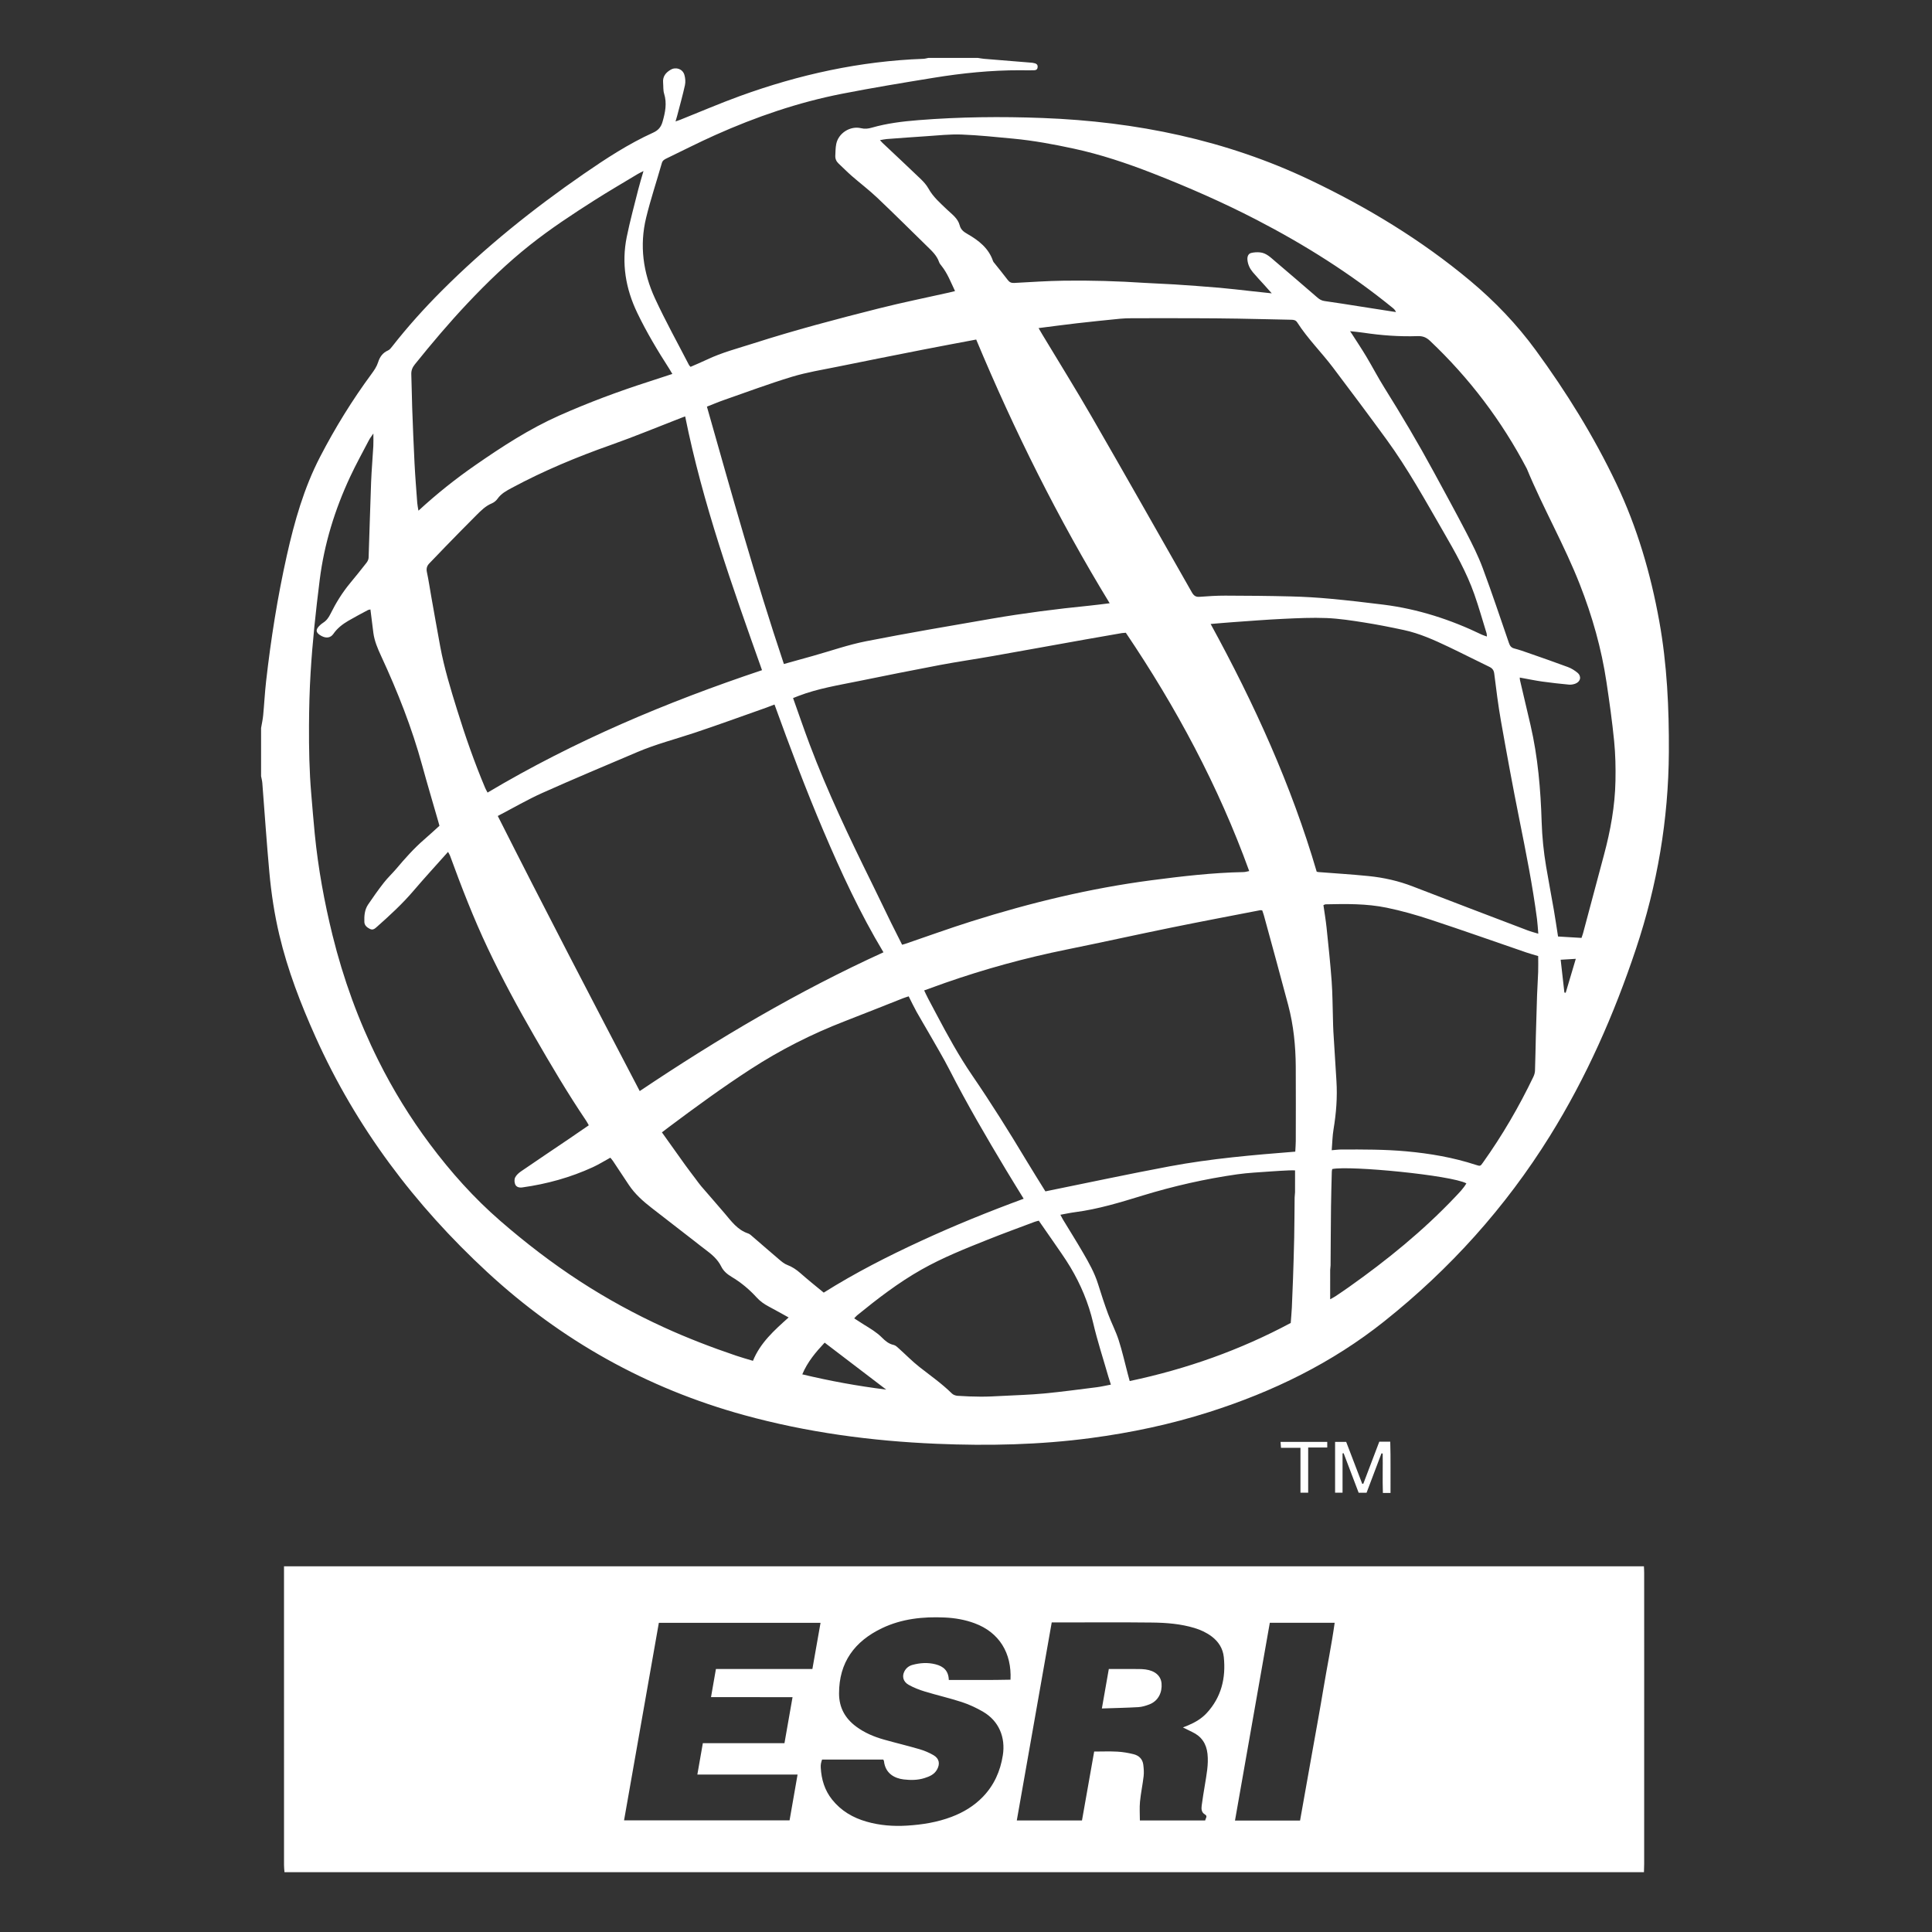 <?xml version="1.0" encoding="utf-8"?>
<!-- Generator: Adobe Illustrator 24.1.2, SVG Export Plug-In . SVG Version: 6.00 Build 0)  -->
<svg version="1.1" id="Layer_1" xmlns="http://www.w3.org/2000/svg" xmlns:xlink="http://www.w3.org/1999/xlink" x="0px" y="0px"
	 viewBox="0 0 1000 1000" style="enable-background:new 0 0 1000 1000;" xml:space="preserve">
<rect x="0" y="0" width="1000" height="1000" fill="#333333" stroke="none"/>
<style type="text/css">
	.st0{fill:#FFFFFF;}
</style>
<path class="st0" d="M139.42,451.54c0.99,10.88,2.63,21.7,5.15,32.34c4.32,18.28,11.07,35.72,18.74,52.82
	c21.03,46.88,51.37,87.06,88.91,121.76c38.22,35.33,82.55,60.13,132.86,73.98c32.64,8.98,65.93,13.44,99.68,14.86
	c26.73,1.13,53.39,0.56,79.96-2.98c20.79-2.77,41.24-7.09,61.22-13.47c32.84-10.47,63.38-25.3,90.52-46.91
	c34.07-27.12,62.75-58.96,85.75-95.94c18.91-30.4,33.22-62.9,44.54-96.81c11.06-33.09,16.86-66.99,17.05-101.91
	c0.12-22.72-0.92-45.31-4.96-67.71c-4.46-24.71-11.46-48.64-22.26-71.32c-11.6-24.37-25.77-47.24-41.69-69
	c-9.78-13.37-21.19-25.28-33.89-35.9c-25.23-21.09-53.16-38-82.73-52.1c-43.75-20.86-90.3-30.33-138.49-32.17
	c-21.54-0.83-43.1-0.6-64.6,1.12c-8.07,0.65-16.1,1.63-23.91,3.87c-1.87,0.54-3.57,0.77-5.56,0.29c-5.67-1.37-11.78,2.58-12.88,8.19
	c-0.39,1.97-0.38,4.02-0.48,6.04c-0.08,1.6,0.52,2.95,1.7,4.06c2.29,2.14,4.49,4.38,6.85,6.44c4.34,3.78,8.95,7.27,13.12,11.22
	c8.73,8.28,17.26,16.78,25.87,25.19c2.46,2.4,5.01,4.73,6.17,8.13c0.25,0.74,0.81,1.4,1.31,2.03c3.06,3.85,4.76,8.4,6.95,12.99
	c-1.15,0.29-2.1,0.55-3.05,0.76c-12.11,2.72-24.29,5.17-36.32,8.21c-21.73,5.48-43.41,11.19-64.76,18.04
	c-8.17,2.62-16.5,4.76-24.29,8.47c-2.8,1.33-5.68,2.52-8.46,3.74c-0.41-0.46-0.67-0.65-0.8-0.91c-5.92-11.5-12.24-22.83-17.65-34.57
	c-6.12-13.27-8.05-27.36-4.55-41.73c2.32-9.52,5.44-18.84,8.13-28.27c0.4-1.39,1.39-1.89,2.48-2.42
	c8.38-4.04,16.67-8.28,25.15-12.07c21.1-9.44,42.9-16.92,65.6-21.37c15.77-3.09,31.63-5.7,47.49-8.28
	c14.79-2.41,29.68-3.93,44.69-3.89c2.12,0.01,4.25,0.07,6.37,0.02c1.17-0.03,2.59,0.14,2.72-1.64c0.1-1.37-0.59-1.93-2.63-2.24
	c-0.2-0.03-0.4-0.05-0.6-0.06c-8.16-0.66-16.33-1.32-24.49-2c-1.09-0.09-2.18-0.32-3.27-0.48c-8.5,0-17,0-25.5,0
	c-0.88,0.16-1.76,0.45-2.65,0.48c-32.74,1.18-64.32,8.14-95.01,19.29c-10.35,3.76-20.47,8.13-30.7,12.21
	c-0.71,0.28-1.44,0.52-2.57,0.92c0.36-1.23,0.62-2.06,0.84-2.9c1.37-5.28,2.86-10.54,4.03-15.86c0.37-1.69,0.21-3.67-0.28-5.35
	c-0.9-3.08-4.38-4.27-7.13-2.65c-2.51,1.47-4.18,3.49-3.89,6.64c0.17,1.91-0.03,3.93,0.52,5.72c1.56,5.02,0.57,9.76-0.82,14.6
	c-0.79,2.75-2.25,4.42-4.89,5.61c-12.76,5.79-24.44,13.44-35.94,21.37c-26.2,18.09-50.95,37.94-73.48,60.49
	c-9.09,9.1-17.68,18.65-25.61,28.79c-0.61,0.78-1.29,1.68-2.14,2.05c-2.75,1.19-4.29,3.38-5.13,6.05c-0.72,2.28-1.99,4.16-3.38,6.04
	c-10.05,13.62-18.9,27.98-26.69,43.02c-8.36,16.14-13.25,33.41-17.2,51.02c-4.82,21.54-8.26,43.31-10.74,65.23
	c-0.66,5.83-0.95,11.7-1.51,17.54c-0.21,2.2-0.71,4.37-1.08,6.55c0,8.3,0,16.6,0,24.9c0.22,1.18,0.55,2.35,0.64,3.54
	C136.98,420.67,138.01,436.12,139.42,451.54z M582.72,327.51c26.04,38.58,47.88,79.21,63.87,123.35c-1.11,0.21-2.03,0.52-2.96,0.53
	c-15.96,0.3-31.76,2.16-47.57,4.22c-31.73,4.15-62.68,11.64-93.14,21.25c-11.55,3.64-22.95,7.78-34.41,11.69
	c-0.46,0.16-0.94,0.27-1.58,0.45c-1.94-3.87-3.87-7.64-5.74-11.44c-3.38-6.9-6.67-13.84-10.07-20.73
	c-11.54-23.39-22.76-46.92-31.98-71.35c-2.99-7.93-5.72-15.96-8.65-24.16c1.11-0.44,1.93-0.77,2.74-1.08
	c10.05-3.87,20.64-5.56,31.11-7.69c14.04-2.86,28.08-5.68,42.15-8.34c9.02-1.7,18.11-3,27.15-4.6c16.09-2.84,32.16-5.77,48.25-8.64
	c6.25-1.12,12.51-2.2,18.77-3.28C581.36,327.59,582.07,327.57,582.72,327.51z M565.05,215.69c-8.28-14.35-17.05-28.42-25.59-42.62
	c-0.56-0.93-1.1-1.88-1.89-3.25c6.9-0.87,13.29-1.74,19.7-2.48c7.51-0.86,15.02-1.63,22.54-2.37c2.01-0.2,4.04-0.25,6.06-0.25
	c10.93-0.02,21.85-0.04,32.78,0c7.38,0.02,14.76,0.08,22.15,0.2c9.19,0.15,18.38,0.41,27.57,0.58c1.28,0.02,2.31,0.19,3.09,1.4
	c5.36,8.37,12.46,15.37,18.43,23.26c9.32,12.33,18.58,24.72,27.69,37.21c11.11,15.22,20.18,31.71,29.59,47.98
	c6.02,10.42,11.95,20.9,15.96,32.3c2.34,6.66,4.25,13.47,6.34,20.22c0.11,0.37,0.08,0.78,0.14,1.59c-1.01-0.37-1.82-0.58-2.57-0.94
	c-16.21-7.84-33.14-13.32-51.04-15.56c-9.1-1.14-18.21-2.2-27.33-3.04c-6.82-0.63-13.68-1.04-20.53-1.21
	c-11.31-0.29-22.63-0.38-33.95-0.41c-4.43-0.01-8.87,0.28-13.3,0.61c-2.04,0.16-3.04-0.66-4.01-2.36
	C599.64,276.23,582.47,245.89,565.05,215.69z M426.2,430.02c9.14,21.47,18.91,42.63,31.08,62.89
	c-44.29,20.18-85.78,44.73-126.16,71.83c-24.76-47.39-49.33-94.5-73.47-142.39c7.98-4.16,15.33-8.46,23.05-11.92
	c16.31-7.3,32.8-14.19,49.25-21.19c9.59-4.08,19.69-6.66,29.55-9.95c12.45-4.15,24.78-8.66,37.15-13.02c1.32-0.47,2.62-1,4.23-1.61
	C408.88,386.74,417.06,408.57,426.2,430.02z M346.16,583.4c13.84-10.36,27.78-20.54,42.29-29.96c15.4-10,31.65-18.23,48.76-24.85
	c10.08-3.89,20.1-7.93,30.15-11.88c0.92-0.36,1.86-0.64,2.97-1.01c1.42,2.8,2.66,5.44,4.07,7.98c2.06,3.7,4.28,7.32,6.37,11
	c3.59,6.32,7.36,12.56,10.67,19.02c9.07,17.74,19.11,34.91,29.36,51.98c2.9,4.84,5.89,9.63,9.05,14.78
	c-18.06,6.65-35.71,13.79-53.01,21.78c-17.25,7.96-34.17,16.56-50.48,26.82c-2.03-1.66-4.05-3.29-6.04-4.95
	c-2.02-1.68-4.03-3.36-6-5.1c-2.06-1.81-4.25-3.32-6.88-4.3c-1.55-0.58-2.92-1.77-4.22-2.87c-4.55-3.85-9.02-7.78-13.54-11.66
	c-0.76-0.65-1.54-1.45-2.45-1.75c-5.52-1.82-8.68-6.31-12.19-10.45c-3.98-4.69-8.07-9.29-12.07-13.96
	c-1.04-1.21-1.95-2.54-2.92-3.82c-1.82-2.42-3.67-4.82-5.44-7.27c-3.95-5.49-7.85-11-12-16.82
	C344.09,584.97,345.11,584.18,346.16,583.4z M415.26,711.36c2.75-6.55,7.05-11.56,11.58-16.41c10.55,8.05,20.95,15.98,31.86,24.3
	C443.81,717.39,429.61,714.79,415.26,711.36z M567.66,718.03c-9.1,1.14-18.19,2.38-27.31,3.24c-7.22,0.68-14.49,0.88-21.74,1.26
	c-3.62,0.19-7.26,0.39-10.88,0.38c-4.03-0.01-8.07-0.18-12.09-0.44c-1.01-0.07-2.24-0.5-2.94-1.2c-5.2-5.14-11.18-9.29-16.89-13.79
	c-3.71-2.92-7.03-6.35-10.56-9.5c-0.81-0.73-1.71-1.64-2.7-1.84c-2.54-0.53-4.37-2.13-6.04-3.8c-2.76-2.77-6.05-4.7-9.32-6.71
	c-1.62-1-3.21-2.06-5.06-3.25c0.61-0.64,1.02-1.16,1.52-1.57c10.59-8.62,21.41-16.95,33.32-23.68
	c10.92-6.18,22.58-10.82,34.21-15.46c8.06-3.22,16.23-6.19,24.35-9.25c0.64-0.24,1.33-0.37,2.14-0.6c2.35,3.37,4.67,6.66,6.94,9.99
	c3.19,4.68,6.54,9.26,9.44,14.11c5.35,8.97,9.35,18.49,11.75,28.75c2.2,9.42,5.24,18.65,7.91,27.97c0.36,1.24,0.78,2.46,1.28,4.04
	C572.33,717.17,570.01,717.74,567.66,718.03z M670.31,617.11c-0.01,0.9-0.2,1.8-0.21,2.71c-0.08,6.98-0.09,13.96-0.23,20.93
	c-0.14,6.96-0.37,13.93-0.6,20.89c-0.17,5.04-0.37,10.08-0.61,15.12c-0.13,2.61-0.38,5.21-0.58,8
	c-26.2,14.03-53.94,23.86-83.35,30.07c-0.38-1.4-0.69-2.54-0.99-3.67c-1.55-5.85-2.86-11.78-4.72-17.54
	c-1.48-4.59-3.77-8.92-5.45-13.46c-1.89-5.11-3.59-10.29-5.2-15.49c-1.81-5.85-4.8-11.12-7.84-16.35
	c-3.35-5.76-6.9-11.41-10.36-17.11c-0.4-0.67-0.74-1.37-1.32-2.45c2.75-0.49,5.18-1.03,7.64-1.35c11.97-1.55,23.46-5.09,34.92-8.6
	c16.05-4.91,32.35-8.61,48.94-10.98c5.87-0.84,11.84-1.06,17.76-1.52c3.01-0.23,6.03-0.37,9.05-0.52c0.99-0.05,1.98-0.01,3.16-0.01
	C670.32,609.7,670.34,613.4,670.31,617.11z M670.69,590.6c0,1.71-0.16,3.41-0.26,5.49c-21.86,1.73-43.62,3.59-65.09,7.61
	c-21.39,4.01-42.67,8.58-64.24,12.95c-3.2-5.18-6.54-10.46-9.76-15.82c-9-15-18.28-29.81-28.16-44.25
	c-6.86-10.02-12.69-20.66-18.36-31.38c-1.46-2.77-2.95-5.52-4.4-8.3c-0.69-1.32-1.31-2.67-2.08-4.26c3.8-1.37,7.28-2.65,10.78-3.88
	c20.61-7.2,41.6-12.96,63.01-17.29c17.89-3.62,35.71-7.59,53.6-11.24c15.51-3.17,31.07-6.1,46.61-9.12c0.19-0.04,0.4,0.04,0.99,0.12
	c0.25,0.75,0.61,1.65,0.86,2.58c4.22,15.49,8.5,30.96,12.6,46.48c2.75,10.39,3.82,21.04,3.89,31.77
	C670.76,564.89,670.71,577.75,670.69,590.6z M753.14,619.6c-16.59,17.5-35.22,32.62-54.87,46.53c-2.31,1.63-4.65,3.22-7,4.79
	c-0.8,0.54-1.68,0.96-2.78,1.58c0-5.33-0.01-10.24,0.01-15.15c0-0.8,0.2-1.6,0.2-2.4c0.08-10.11,0.11-20.22,0.23-30.33
	c0.07-6.06,0.26-12.11,0.41-18.16c0.01-0.48,0.15-0.95,0.22-1.37c9.25-1.88,61.67,3.21,69.44,7.42
	C757.43,615.21,755.23,617.39,753.14,619.6z M796.15,503.07c-0.13,4.03-0.43,8.06-0.57,12.09c-0.24,6.96-0.44,13.93-0.62,20.9
	c-0.16,6.06-0.24,12.12-0.45,18.17c-0.04,1.06-0.39,2.19-0.85,3.15c-7.45,15.52-16.09,30.35-26.09,44.38
	c-1.35,1.9-1.36,1.92-3.74,1.15c-11.66-3.81-23.65-5.86-35.85-6.98c-11.19-1.02-22.39-0.98-33.59-0.95c-1.56,0-3.12,0.22-5.09,0.37
	c0.32-3.86,0.36-7.39,0.94-10.83c1.38-8.3,2.03-16.62,1.5-25.03c-0.54-8.55-1.08-17.1-1.59-25.66c-0.13-2.12-0.14-4.24-0.21-6.36
	c-0.21-6.56-0.2-13.14-0.68-19.68c-0.68-9.24-1.67-18.46-2.63-27.68c-0.41-3.89-1.07-7.76-1.62-11.61c0.51-0.22,0.78-0.42,1.05-0.43
	c10.61-0.24,21.26-0.4,31.68,1.75c7.69,1.58,15.3,3.75,22.76,6.21c16.58,5.47,33.04,11.3,49.56,16.97c1.99,0.68,4.03,1.23,6.11,1.85
	C796.17,497.65,796.24,500.36,796.15,503.07z M790.7,481.56c-19.82-7.55-39.64-15.07-59.42-22.73c-7.41-2.87-15.06-4.59-22.91-5.38
	c-8.62-0.87-17.28-1.39-25.92-2.07c-0.29-0.02-0.58-0.12-0.93-0.2c-13.12-44.78-32.33-86.97-54.89-128.21
	c4.02-0.33,7.69-0.67,11.35-0.93c8.75-0.61,17.49-1.32,26.25-1.73c7.46-0.35,14.94-0.71,22.39-0.41c6.52,0.27,13.04,1.28,19.5,2.3
	c6.87,1.08,13.7,2.44,20.5,3.9c8.15,1.75,15.72,5.17,23.2,8.73c7.03,3.34,13.95,6.9,20.97,10.27c1.61,0.78,2.4,1.71,2.63,3.59
	c1.03,8.2,2.04,16.42,3.48,24.55c2.99,16.89,6.08,33.77,9.46,50.59c3.46,17.22,6.9,34.43,9.19,51.85c0.31,2.37,0.42,4.76,0.67,7.6
	C794.1,482.64,792.36,482.2,790.7,481.56z M810.4,513.86c-0.23-0.04-0.45-0.09-0.68-0.13c-0.63-5.57-1.26-11.13-1.92-16.97
	c2.67-0.16,5.04-0.3,7.83-0.47C813.84,502.3,812.12,508.08,810.4,513.86z M733.78,173.97c2.58-0.09,4.44,0.6,6.4,2.46
	c20.37,19.28,37.06,41.31,50.09,66.14c8.42,20.36,19.45,39.51,27.49,60.05c6.4,16.34,11.16,33.09,13.75,50.44
	c1.52,10.16,2.96,20.35,3.97,30.57c0.67,6.82,0.82,13.72,0.68,20.58c-0.25,12.97-2.56,25.67-5.92,38.18
	c-3.64,13.55-7.24,27.11-10.86,40.67c-0.18,0.67-0.44,1.32-0.8,2.4c-4.19-0.25-8.17-0.49-12.14-0.73c-0.75-4.8-1.4-9.27-2.17-13.73
	c-1.31-7.55-2.76-15.08-4.03-22.65c-1.26-7.56-2.04-15.18-2.28-22.86c-0.52-16.86-1.94-33.63-5.75-50.11
	c-1.79-7.77-3.64-15.52-5.46-23.29c-0.08-0.36-0.08-0.75-0.14-1.39c4.04,0.73,7.86,1.53,11.71,2.08c4.58,0.65,9.2,1.14,13.81,1.58
	c1.06,0.1,2.24-0.12,3.25-0.49c2.76-1.04,3.33-3.84,1.08-5.7c-1.46-1.2-3.16-2.26-4.92-2.91c-6.81-2.54-13.68-4.91-20.54-7.31
	c-2.38-0.83-4.77-1.68-7.21-2.3c-1.6-0.41-2.26-1.37-2.76-2.82c-4.48-12.98-8.81-26.02-13.61-38.89
	c-2.32-6.23-5.33-12.23-8.39-18.14c-5.49-10.58-11.23-21.03-16.91-31.51c-8.04-14.84-16.65-29.35-25.6-43.66
	c-3.27-5.22-6.11-10.7-9.27-15.99c-2.33-3.9-4.86-7.68-7.31-11.51c-0.26-0.4-0.53-0.8-1.15-1.72c2.67,0.3,4.8,0.48,6.92,0.8
	C715.03,173.61,724.38,174.3,733.78,173.97z M490.14,108.44c-3.49-3.36-7.17-6.5-9.57-10.86c-1.01-1.82-2.49-3.46-4-4.92
	c-6.56-6.3-13.21-12.5-19.82-18.73c-0.35-0.33-0.66-0.7-1.29-1.39c1.45-0.24,2.49-0.49,3.53-0.57c6.83-0.51,13.67-1.03,20.51-1.47
	c6.03-0.38,12.09-1.09,18.11-0.87c8.95,0.34,17.88,1.29,26.8,2.13c10.55,0.99,20.96,2.93,31.31,5.16
	c14.05,3.03,27.61,7.59,40.99,12.81c18.26,7.14,36.2,14.99,53.61,24c25.01,12.94,48.74,27.88,70.61,45.69
	c0.66,0.54,1.25,1.14,1.63,2.11c-6.15-0.96-12.3-1.92-18.46-2.88c-6.17-0.96-12.34-1.98-18.52-2.83c-1.53-0.21-2.63-0.89-3.71-1.82
	c-7.27-6.25-14.5-12.55-21.83-18.73c-2.37-2-4.63-4.37-7.98-4.65c-1.46-0.12-3-0.03-4.42,0.31c-1.49,0.35-2.15,1.79-1.96,3.67
	c0.24,2.39,1.27,4.49,2.78,6.29c1.88,2.24,3.91,4.36,5.87,6.54c1.19,1.33,2.38,2.66,3.93,4.4c-3.99-0.43-7.35-0.79-10.7-1.15
	c-5.41-0.58-10.81-1.25-16.22-1.72c-7.83-0.67-15.67-1.23-23.51-1.75c-5.03-0.33-10.07-0.45-15.11-0.78
	c-14.01-0.92-28.04-1.35-42.07-1.15c-8.56,0.12-17.12,0.72-25.68,1.17c-1.45,0.08-2.43-0.31-3.33-1.5
	c-2.24-2.98-4.63-5.86-6.95-8.79c-0.25-0.31-0.56-0.62-0.68-0.98c-2.27-6.77-7.51-10.78-13.34-14.12c-1.95-1.11-3.38-2.23-3.96-4.51
	C495.76,112.95,492.67,110.87,490.14,108.44z M374.71,207.05c11.72-4.09,23.37-8.44,35.24-12.04c7.7-2.33,15.72-3.61,23.63-5.22
	c14.73-3,29.47-5.92,44.22-8.82c9-1.77,18.02-3.43,27.48-5.22c19.71,47.18,42.32,92.63,69.09,136.5c-3.89,0.46-7.21,0.92-10.55,1.25
	c-16.96,1.69-33.85,3.86-50.64,6.75c-21.66,3.74-43.34,7.42-64.91,11.66c-9.28,1.83-18.29,5.01-27.43,7.57
	c-4.95,1.39-9.9,2.76-15.1,4.21c-14.76-44.01-27.15-88.51-39.84-133.21C368.92,209.3,371.78,208.07,374.71,207.05z M354.64,215.53
	c9.08,45.15,24.4,88.04,39.78,131.35c-49.36,16.51-97.07,36.58-142.06,63.36c-0.45-0.87-0.91-1.62-1.25-2.43
	c-5.57-13.23-10.29-26.76-14.54-40.47c-3.35-10.8-6.66-21.61-8.72-32.76c-1.6-8.63-3.11-17.27-4.65-25.91
	c-0.74-4.17-1.34-8.37-2.23-12.51c-0.41-1.91,0-3.29,1.31-4.62c2.76-2.81,5.45-5.7,8.2-8.52c5.37-5.5,10.72-11.01,16.17-16.43
	c2.35-2.34,4.69-4.71,7.88-6.03c1.16-0.48,2.3-1.41,3.02-2.44c1.89-2.68,4.62-4.12,7.38-5.6c16.49-8.87,33.71-16.02,51.36-22.25
	c12.18-4.3,24.12-9.27,36.16-13.93C353.01,216.14,353.56,215.94,354.64,215.53z M214.74,188.58c8.74-10.87,17.73-21.5,27.3-31.65
	c10.14-10.75,20.75-20.98,32.33-30.16c10.63-8.43,21.95-15.88,33.38-23.15c7.33-4.66,14.85-9.03,22.29-13.52
	c0.82-0.5,1.71-0.89,3.03-1.57c-1,3.5-1.94,6.46-2.69,9.46c-2.06,8.22-4.31,16.41-5.99,24.71c-2.75,13.63-0.57,26.68,5.43,39.18
	c4.82,10.05,10.53,19.58,16.55,28.94c0.48,0.75,0.92,1.52,1.64,2.73c-4.37,1.43-8.29,2.73-12.22,4
	c-15.78,5.07-31.29,10.85-46.43,17.59c-15.4,6.86-29.45,16.01-43.26,25.58c-10.22,7.08-19.93,14.8-29.51,23.61
	c-0.25-1.57-0.53-2.77-0.62-3.98c-0.5-6.84-1.06-13.68-1.41-20.53c-0.5-9.68-0.86-19.36-1.22-29.04
	c-0.21-5.65-0.22-11.31-0.45-16.96C212.8,191.75,213.47,190.15,214.74,188.58z M159.94,375.54c0.05-9.09,0.27-18.19,0.82-27.26
	c0.97-16.1,2.71-32.14,4.72-48.15c2.34-18.63,7.81-36.29,15.7-53.23c3.03-6.5,6.51-12.78,9.82-19.14c0.54-1.03,1.29-1.94,2.25-3.38
	c0,2.57,0.09,4.54-0.02,6.5c-0.35,6.24-0.91,12.48-1.15,18.72c-0.5,13.02-0.82,26.04-1.29,39.06c-0.03,0.9-0.53,1.91-1.1,2.64
	c-2.79,3.59-5.66,7.12-8.55,10.62c-4.01,4.86-7.3,10.19-10.08,15.82c-0.92,1.87-2.03,3.46-3.8,4.58c-0.59,0.37-1.14,0.84-1.66,1.31
	c-2.47,2.28-2.24,3.92,0.78,5.54c2.42,1.3,4.71,1.05,6.18-1.08c2.02-2.92,4.71-4.99,7.68-6.74c3.31-1.94,6.72-3.71,10.1-5.53
	c0.4-0.22,0.91-0.25,1.39-0.37c0.52,4.17,0.99,8.15,1.52,12.12c0.57,4.26,2.24,8.14,4.03,12.01c8.5,18.36,15.92,37.12,21.27,56.68
	c2.64,9.64,5.5,19.22,8.26,28.82c0.22,0.76,0.42,1.53,0.65,2.34c-2.69,2.43-5.26,4.83-7.93,7.13c-5.29,4.58-9.91,9.79-14.41,15.12
	c-2.08,2.46-4.47,4.67-6.44,7.2c-2.86,3.66-5.55,7.46-8.15,11.31c-1.82,2.7-2.06,5.88-1.94,9.04c0.07,1.79,1.37,2.83,2.89,3.59
	c1.49,0.75,2.5-0.1,3.5-0.99c6.65-5.9,13.2-11.89,19-18.69c5.76-6.75,11.77-13.29,17.92-20.19c0.44,0.81,0.8,1.34,1.02,1.93
	c5.93,16.23,12.16,32.35,19.56,47.97c7.36,15.54,15.54,30.65,24.13,45.54c8.54,14.8,17.2,29.52,26.77,43.69
	c0.45,0.67,0.81,1.39,1.38,2.37c-3.54,2.43-6.85,4.73-10.19,6.99c-8.29,5.61-16.61,11.18-24.86,16.84c-1.21,0.83-2.46,1.93-3.08,3.2
	c-0.49,1-0.41,2.64,0.09,3.68c0.62,1.28,2.02,1.68,3.65,1.45c12.68-1.77,24.89-5.14,36.53-10.49c3.02-1.39,5.86-3.17,9-4.89
	c0.41,0.5,0.94,1.06,1.37,1.7c2.75,4.12,5.46,8.27,8.21,12.38c3.18,4.77,7.4,8.51,11.89,11.98c7.35,5.68,14.68,11.38,22.02,17.07
	c1.92,1.49,3.8,3.01,5.75,4.46c3.26,2.43,6.32,4.98,8.18,8.76c1.13,2.3,3.07,3.96,5.3,5.29c4.89,2.91,9.23,6.52,13.05,10.73
	c1.8,1.98,3.93,3.45,6.27,4.69c3.28,1.73,6.5,3.57,10.25,5.63c-7.52,6.73-14.67,13.12-18.47,22.45c-3.04-0.92-5.94-1.72-8.79-2.69
	c-12.73-4.32-25.26-9.13-37.48-14.73c-15-6.87-29.44-14.76-43.28-23.75c-14.52-9.43-28.21-19.97-41.26-31.3
	c-13.63-11.83-25.61-25.24-36.4-39.69c-10.19-13.64-19.08-28.08-26.68-43.32c-10.33-20.7-18.16-42.3-23.71-64.75
	c-4.27-17.27-7.44-34.72-9.2-52.43c-0.69-6.92-1.22-13.86-1.82-20.79C160.09,399.17,159.88,387.35,159.94,375.54z"/>
<path class="st0" d="M851.03,862.76c0-16.2,0-32.39-0.01-48.59c0-1.16-0.08-2.33-0.13-3.45c-234.79,0-469.18,0-703.89,0
	c0,1.39,0,2.58,0,3.77c0,50.31,0,100.63,0.01,150.94c0,1.21,0.15,2.41,0.24,3.62c234.55,0,469.11,0,703.66,0
	c0.04-1.42,0.11-2.83,0.11-4.25C851.03,930.79,851.03,896.78,851.03,862.76z M420.49,863.87c-16.72,0-33.18,0-49.93,0
	c-0.84,4.81-1.65,9.43-2.54,14.55c14.21,0.05,28.1-0.01,42.2,0.03c-1.42,8.1-2.78,15.83-4.18,23.81c-14.11,0-28.03,0-42.25,0
	c-0.95,5.44-1.86,10.64-2.84,16.25c17.41,0,34.45,0,51.87,0c-1.42,8.12-2.77,15.83-4.14,23.7c-28.54,0-56.9,0-85.67,0
	c6.02-34.19,12-68.13,18.01-102.24c27.89,0,55.63,0,83.69,0C423.28,848.06,421.9,855.87,420.49,863.87z M523.03,869.41
	c-10.52,0.27-21.07,0.06-31.93,0.13c-0.16-4.86-2.82-7.05-6.84-8.09c-4.03-1.04-8.02-0.77-11.97,0.3c-1.8,0.49-3.27,1.61-4.16,3.32
	c-1.35,2.59-0.67,5.4,2.2,7c2.62,1.46,5.48,2.59,8.36,3.46c6.37,1.94,12.89,3.41,19.21,5.48c3.81,1.25,7.52,2.99,10.99,5.02
	c8.11,4.74,11.65,13.19,10.17,22.52c-1.3,8.25-4.55,15.5-10.33,21.49c-4.55,4.72-10.09,8.06-16.22,10.37
	c-7.43,2.81-15.13,4.04-23.06,4.53c-7.14,0.44-14.1-0.11-20.93-2.06c-7.05-2.01-13.18-5.59-17.83-11.42
	c-3.86-4.84-5.54-10.46-5.87-16.55c-0.04-0.7-0.01-1.42,0.11-2.11c0.11-0.67,0.36-1.32,0.57-2.06c10.6,0,21.1,0,31.66,0
	c0.14,0.29,0.36,0.53,0.38,0.8c0.69,6.47,5.57,8.93,10.19,9.49c3.59,0.43,7.28,0.42,10.82-0.71c2.52-0.81,4.94-1.79,6.38-4.27
	c1.75-3.01,1.28-5.8-1.72-7.56c-2.24-1.31-4.71-2.36-7.21-3.09c-6.1-1.79-12.29-3.25-18.41-4.98c-5.18-1.46-10.13-3.53-14.48-6.77
	c-5.68-4.24-8.8-9.78-8.82-17.06c-0.03-16.23,8.12-27.1,22.24-33.85c10.25-4.9,21.28-6.04,32.52-5.52
	c5.27,0.24,10.41,1.13,15.39,2.97C517.25,844.92,523.73,855.69,523.03,869.41z M617.08,896.48c4.82,2.25,7.36,6.06,7.92,11.32
	c0.59,5.51-0.52,10.86-1.38,16.24c-0.56,3.48-1.18,6.96-1.62,10.46c-0.23,1.8-0.22,3.58,1.79,4.75c1.37,0.79,0.18,1.95,0.01,3.02
	c-11.29,0-22.47,0-33.8,0c0-3.35-0.25-6.58,0.06-9.74c0.43-4.41,1.37-8.76,1.88-13.17c0.23-1.97,0.07-4.01-0.18-5.99
	c-0.37-2.94-2.32-4.74-5.06-5.41c-2.72-0.67-5.53-1.16-8.33-1.31c-3.92-0.22-7.85-0.05-12.03-0.05c-2.12,12-4.21,23.77-6.31,35.67
	c-11.29,0-22.38,0-33.74,0c6.03-34.18,12.03-68.21,18.08-102.5c1.31,0,2.41,0,3.51,0c16.18,0,32.37-0.13,48.55,0.06
	c7.35,0.09,14.71,0.67,21.83,2.82c3.22,0.97,6.21,2.35,8.92,4.39c3.59,2.7,5.81,6.31,6.26,10.68c1.12,10.83-1.26,20.72-8.81,28.92
	c-2.63,2.86-5.95,4.83-9.52,6.34c-0.82,0.35-1.66,0.67-2.83,1.14C614.04,894.99,615.55,895.77,617.08,896.48z M685.03,873.88
	c-1.9,11.44-4.01,22.84-6.04,34.26c-2.01,11.31-4.03,22.62-6.08,34.17c-11.35,0-22.34,0-33.68,0c6.02-34.18,12-68.19,18.02-102.35
	c11.16,0,22.13,0,33.57,0C689.23,851.4,686.9,862.61,685.03,873.88z"/>
<path class="st0" d="M719.59,746.21c-2.07,0-3.78,0-5.67,0c-2.76,7.27-5.51,14.51-8.26,21.74c-0.19,0.03-0.38,0.05-0.57,0.08
	c-2.79-7.3-5.59-14.6-8.31-21.71c-2.13,0-3.89,0-5.74,0c0,8.89,0,17.55,0,26.28c1.32,0,2.45,0,3.86,0c0-6.93,0-13.62,0-20.32
	c0.19-0.03,0.37-0.07,0.56-0.1c2.6,6.84,5.2,13.68,7.78,20.47c1.51,0,2.78,0,4.09,0c2.61-6.9,5.17-13.65,7.72-20.4
	c0.21,0.04,0.42,0.07,0.63,0.11c0.11,6.77-0.14,13.55,0.1,20.38c1.44,0,2.44,0,3.95,0C719.66,763.74,719.87,755.01,719.59,746.21z"
	/>
<path class="st0" d="M663.04,749.39c3.41,0,6.59,0,10.08,0c0,7.97,0,15.61,0,23.21c1.47,0,2.61,0,3.99,0c0-7.8,0-15.36,0-23.38
	c3.57,0,6.67,0,9.87,0c0-1.12,0-1.96,0-2.89c-8.11,0-16.03,0-24.17,0C662.88,747.4,662.95,748.24,663.04,749.39z"/>
<path class="st0" d="M592.87,864.09c-1.19-0.16-2.41-0.2-3.62-0.21c-3.53-0.03-7.06-0.01-10.59-0.01c-1.5,0-3,0-4.74,0
	c-1.18,6.73-2.32,13.24-3.59,20.43c6.67-0.22,12.79-0.34,18.9-0.69c1.87-0.11,3.76-0.7,5.54-1.36c4.93-1.83,6.82-6.49,6.45-10.86
	C600.9,867.37,597.82,864.76,592.87,864.09z"/>
</svg>
